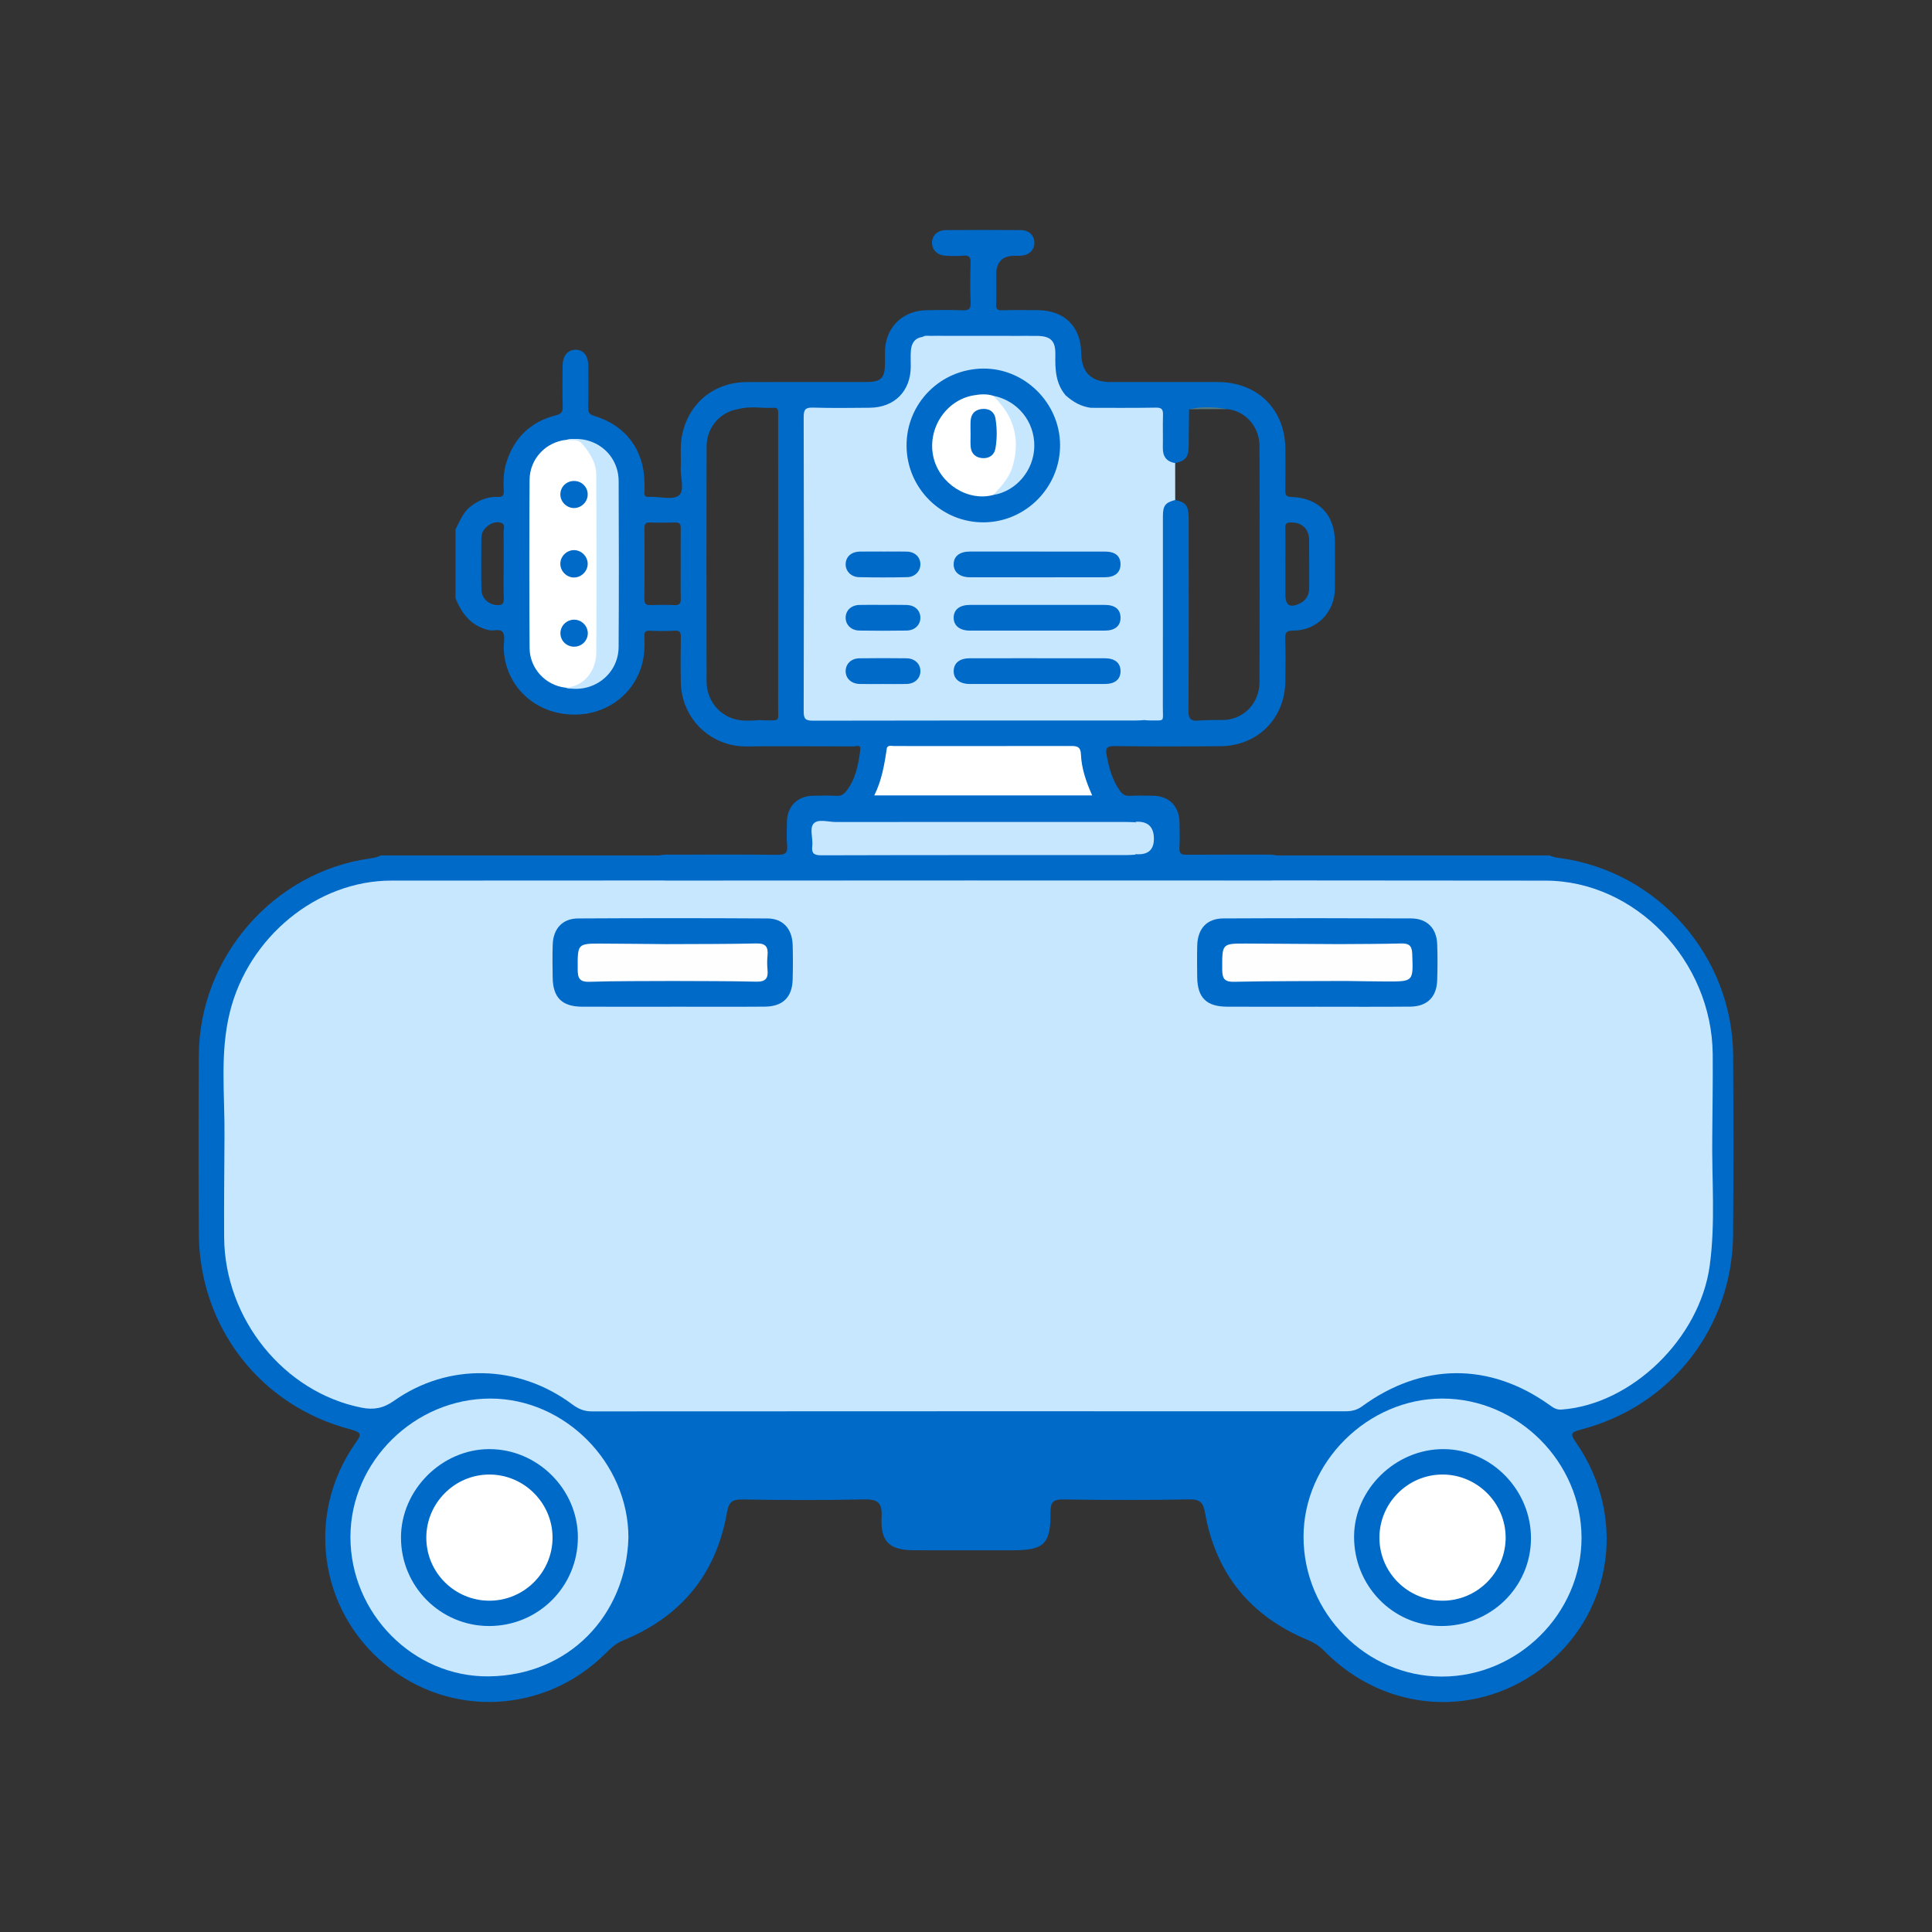 <?xml version="1.0" encoding="UTF-8"?>
<svg id="_Слой_1" data-name="Слой 1" xmlns="http://www.w3.org/2000/svg" width="200" height="200" viewBox="0 0 200 200">
  <rect x="0" y="0" width="200" height="200" fill="#333333" stroke="none"/>
  <defs>
    <style>
      .cls-1 {
        fill: #fefefe;
      }

      .cls-1, .cls-2, .cls-3, .cls-4, .cls-5 {
        stroke-width: 0px;
      }

      .cls-2 {
        fill: #c7e7ff;
      }

      .cls-3 {
        fill: #fff;
      }

      .cls-4 {
        fill: #006ac9;
      }

      .cls-5 {
        fill: #537982;
      }
    </style>
  </defs>
  <path class="cls-4" d="m161.429,88.821c-.423-.057-.753-.137-1.009-.266H39.441c-.292.145-.664.245-1.151.313-10.01,1.402-17.656,10.247-17.709,20.371-.032,6.159-.037,12.317.002,18.477.06,9.649,6.359,17.82,15.682,20.248,1.34.35,1.094.62.482,1.498-5.089,7.311-3.74,17.143,3.078,22.803,6.778,5.625,16.575,5.152,22.859-1.103.536-.533,1.051-1.03,1.805-1.339,6.006-2.455,9.663-6.868,10.776-13.292.169-.972.487-1.324,1.533-1.307,4.195.068,8.395.091,12.589-.006,1.44-.033,1.958.28,1.876,1.825-.136,2.567.816,3.436,3.374,3.439,5.396.008,4.791.003,10.187.002,3.252,0,3.95-.647,3.923-3.893-.008-1.038.226-1.385,1.329-1.368,4.359.067,8.721.078,13.079-.006,1.164-.021,1.415.429,1.596,1.433,1.127,6.278,4.692,10.633,10.566,13.094.661.277,1.231.614,1.745,1.141,6.368,6.511,16.136,7.097,23.074,1.409,6.886-5.644,8.206-15.438,3.036-22.929-.634-.919-.609-1.093.518-1.387,9.332-2.436,15.646-10.569,15.722-20.222.048-6.158.038-12.317.003-18.476-.059-10.295-7.781-19.098-17.986-20.462Z"/>
  <path class="cls-2" d="m177.253,117.642c.018-2.832.07-5.665.047-8.496-.077-9.662-7.988-17.974-17.316-17.984-39.826-.041-79.652-.034-119.479-.003-7.723.006-14.802,5.872-16.717,13.647-1.044,4.238-.509,8.551-.549,12.837h0c-.014,3.488-.061,6.975-.035,10.463.063,8.449,6.198,16.024,14.222,17.614,1.212.24,2.221.096,3.346-.699,5.629-3.978,12.912-3.786,18.471.362.63.47,1.226.724,2.011.723,25.995-.017,51.99-.015,77.984-.01.641 0,1.194-.095,1.762-.51,6.217-4.534,13.201-4.574,19.397-.147.387.276.7.518,1.26.478,7.246-.523,14.301-7.354,15.333-14.898.608-4.448.204-8.917.263-13.376Z"/>
  <path class="cls-2" d="m65.055,159.182c-.24,8.056-6.188,14.261-14.442,14.356-7.844.09-14.344-6.537-14.337-14.436.006-7.797,6.632-14.336,14.511-14.323,7.697.013,14.269,6.647,14.268,14.403Z"/>
  <path class="cls-2" d="m149.317,144.779c7.832-.001,14.407,6.586,14.403,14.431-.004,7.826-6.589,14.356-14.469,14.348-7.831-.008-14.319-6.575-14.31-14.484.009-7.708,6.633-14.294,14.376-14.296Z"/>
  <path class="cls-4" d="m69.539,104.216c-3.104 0-6.209.014-9.313-.005-2.047-.012-2.983-.954-3.013-2.991-.017-1.143-.035-2.288.003-3.431.055-1.656,1.006-2.703,2.631-2.712,6.535-.037,13.071-.038,19.606.001,1.608.01,2.554,1.078,2.603,2.739.036,1.197.032,2.397-.001,3.594-.049,1.819-1.023,2.781-2.877,2.796-3.213.026-6.427.007-9.64.007Z"/>
  <path class="cls-4" d="m136.193,104.216c-3.05 0-6.1.011-9.15-.003-2.159-.01-3.082-.929-3.108-3.062-.013-1.089-.027-2.179.002-3.268.046-1.754.994-2.799,2.703-2.808,6.481-.032,12.962-.031,19.443-0,1.647.008,2.632,1.021,2.694,2.65.047,1.251.04,2.506 0,3.757-.055,1.728-1.032,2.706-2.782,2.724-3.267.032-6.535.009-9.803.01Z"/>
  <path class="cls-4" d="m41.509,159.173c-.001-4.934,4.214-9.158,9.142-9.161,4.993-.003,9.162,4.144,9.171,9.122.008,5.107-4.104,9.206-9.22,9.191-5.024-.016-9.091-4.109-9.092-9.151Z"/>
  <path class="cls-4" d="m149.455,150.012c4.945.032,9.058,4.25,9.031,9.261-.027,5.067-4.204,9.106-9.359,9.051-4.989-.053-8.988-4.202-8.953-9.29.033-4.888,4.319-9.054,9.281-9.022Z"/>
  <path class="cls-1" d="m79.453,100.384c-.049-.485-.047-.983-0-1.468.083-.872-.166-1.274-1.153-1.251-3.102.071-6.205.055-9.308.072-2.221-.019-4.441-.045-6.662-.055-2.568-.011-2.533-.004-2.528,2.609.002.91.131,1.377,1.22,1.343,2.868-.09,5.741-.062,8.611-.082h0c2.885.017,5.771 0,8.655.07.966.023,1.256-.347,1.165-1.237Z"/>
  <path class="cls-1" d="m146.194,98.75c-.033-.891-.358-1.102-1.166-1.081-2.122.055-4.245.048-6.367.066v0c-3.201-.02-6.401-.045-9.603-.058-2.576-.011-2.54-.004-2.535,2.612.002.912.134,1.369,1.222,1.345,3.85-.082,7.703-.064,11.555-.084,1.415.018,2.829.048,4.244.052,2.797.007,2.755.002,2.649-2.852Z"/>
  <path class="cls-3" d="m57.199,159.162c.007,3.59-2.928,6.535-6.519,6.542-3.606.007-6.537-2.904-6.549-6.505-.012-3.592,2.924-6.546,6.515-6.556,3.588-.01,6.546,2.933,6.553,6.52Z"/>
  <path class="cls-3" d="m149.284,152.642c3.588-.024,6.559,2.908,6.58,6.493.021,3.59-2.904,6.549-6.492,6.569-3.603.02-6.55-2.883-6.575-6.478-.026-3.592,2.898-6.559,6.488-6.583Z"/>
  <g>
    <path class="cls-4" d="m138.194,56.132c-.004-2.844-1.677-4.601-4.525-4.688-.537-.016-.621-.206-.613-.672.025-1.422.016-2.844.007-4.266-.025-4.126-2.866-6.949-7.003-6.957-3.704-.006-7.407-.001-11.11-.001q-2.988,0-3.022-3.017c-.031-2.709-1.739-4.402-4.471-4.422-1.244-.009-2.489-.021-3.733.008-.458.011-.619-.112-.603-.589.035-1.036.01-2.074.01-3.111q0-1.939,1.897-1.941c.237-0.0.476.015.711-.009.838-.084,1.359-.624,1.339-1.371-.019-.741-.559-1.271-1.413-1.277-2.577-.02-5.155-.019-7.733,0-.895.007-1.463.569-1.448,1.336.014.732.564,1.269,1.401,1.313.621.033,1.248.053,1.865-.004.623-.057.739.204.725.76-.035,1.362-.056,2.728.007,4.087.033.712-.232.832-.861.809-1.243-.045-2.489-.034-3.733-.007-2.213.048-3.887,1.456-4.216,3.571-.094.609-.051,1.241-.054,1.862-.008,1.605-.39,2-1.976,2.001-4.118.003-8.237-.013-12.355.006-3.479.016-6.157,2.328-6.722,5.75-.17,1.032-.045,2.07-.097,3.104-.05.993.44,2.36-.189,2.875-.607.498-1.92.133-2.924.147-.03 0-.06-.004-.089 0-.404.06-.61-.067-.557-.52.035-.292.008-.592.006-.888-.017-3.414-1.931-5.999-5.216-6.973-.508-.151-.616-.383-.605-.867.032-1.421.017-2.844.009-4.266-.006-1.106-.507-1.728-1.351-1.706-.813.021-1.302.633-1.31,1.678-.011,1.392-.032,2.786.011,4.177.018.57-.134.783-.717.932-2.614.666-4.323,2.328-5.125,4.91-.294.948-.316,1.928-.263,2.905.027.51-.138.649-.638.63-1.046-.04-1.959.348-2.784.982-.804.617-1.13,1.535-1.569,2.385v7.112c.648,1.634,1.636,2.893,3.464,3.315.501.116,1.203-.217,1.46.267.222.418.049,1.043.063,1.576.093,3.506,2.629,6.306,6.17,6.813,3.648.523,6.963-1.456,8.053-4.792.347-1.063.385-2.152.341-3.249-.016-.415.094-.573.536-.556.858.034,1.721.052,2.576-.005.592-.039.671.2.661.708-.029,1.54-.034,3.082-.003,4.622.065,3.224,2.24,5.862,5.374,6.518,1.022.214,2.068.112,3.103.115,3.141.008,6.281-.003,9.422.015.247.001.76-.249.68.359-.196,1.501-.458,2.984-1.422,4.235-.273.354-.546.552-1.027.525-.827-.046-1.659-.029-2.488-.009-1.551.036-2.614,1.09-2.65,2.627-.019.829-.067,1.665.013,2.487.082.834-.222,1.007-1.011.999-3.851-.041-7.703-.025-11.555-.013-.985.003-1.547.511-1.555,1.325-.008.825.538,1.301,1.534,1.335.178.006.356.001.533.001,20.532,0,41.064 0,61.596-.001.296,0,.595.01.887-.03.817-.113,1.317-.817,1.114-1.602-.217-.84-.866-1.038-1.644-1.036-2.844.007-5.689-.01-8.533.014-.556.005-.791-.113-.755-.723.052-.886.033-1.778.007-2.666-.049-1.672-1.092-2.695-2.75-2.719-.8-.011-1.602-.035-2.399.01-.481.027-.766-.168-1.025-.532-.794-1.114-1.135-2.388-1.373-3.707-.116-.643-.002-.922.775-.912,3.673.046,7.348.046,11.021.012,3.836-.035,6.652-2.861,6.708-6.685.022-1.481.042-2.964-.012-4.444-.024-.663.154-.831.824-.835,2.464-.016,4.292-1.884,4.319-4.35.017-1.6.005-3.2.003-4.8Zm-86.056,2.284c-0,1.185-.03,2.371.013,3.554.022.591-.228.703-.736.665-.868-.066-1.564-.71-1.579-1.613-.03-1.777-.016-3.554-.004-5.331.004-.616.338-1.06.844-1.375.397-.247.874-.346,1.276-.158.38.177.17.64.177.972.024,1.095.009,2.192.009,3.287Zm17.682,4.224c-.828-.034-1.658-.027-2.487-.002-.448.013-.628-.122-.625-.6.019-2.457.015-4.915.003-7.373-.002-.411.125-.586.556-.575.888.022,1.777.023,2.665,0,.454-.012.541.208.537.598-.014,1.243-.005,2.487-.005,3.731 0,1.184-.018,2.369.009,3.553.011.493-.14.689-.653.668Zm9.429,11.934c-.206.002-.413-.02-.62-.031-.797.06-1.604.117-2.386-.054-1.797-.393-3.094-2.014-3.098-3.94-.017-8.104-.019-16.208.001-24.312.005-2.017,1.408-3.608,3.311-3.897.001-0.0.003-0.0.004-.001,1.222-.329,2.465-.053,3.696-.125.314-.018.402.182.398.456-.004.237 0.0.474 0.0.711 0,9.953.003,19.906-.003,29.858-.001,1.503.218,1.317-1.304,1.335Zm51.133-3.954c-.01,2.121-1.54,3.762-3.568,3.909-.915.017-1.834-.009-2.745.064-.786.063-1.044-.158-1.039-1.002.038-6.653.022-13.308.02-19.961-0-1.267-.288-1.644-1.393-1.876-.433-1.273-.43-2.547-.004-3.82,1.048-.212,1.381-.607,1.397-1.683.019-1.296.031-2.592.046-3.887,1.302-.154,2.604-.131,3.907-.014-.001-.001-.002-.003-.003-.004,1.896.176,3.367,1.784,3.381,3.79.027,3.578.011,7.156.012,10.734,0,4.584.012,9.167-.009,13.751Zm5.146-9.808c.002.746-.277,1.324-.969,1.656-1.029.494-1.495.209-1.495-.905,0-1.067,0-2.133 0-3.199,0-1.244.018-2.489-.01-3.733-.01-.439.141-.543.558-.546,1.171-.009,1.897.647,1.91,1.84.018,1.629.001,3.258.006,4.888Z"/>
    <path class="cls-2" d="m110.309,40.921c.763.683,1.617,1.181,2.656,1.3,1.595.119,3.194.058,4.789.036.7-.01.981.25.983.91.001.207.011.414.011.622.001,9.77.002,19.54-.003,29.31-0.0.496.079,1.017-.286,1.445-.265.014-.531.041-.796.041-11.165.002-22.33-.007-33.495.02-.779.002-.974-.181-.972-.969.03-10.158.03-20.316 0-30.474-.002-.798.213-.989.985-.966,1.953.057,3.909.034,5.863.014,2.55-.027,4.216-1.708,4.237-4.241.005-.563-.032-1.128.014-1.687.062-.739.393-1.294,1.21-1.404,1.208-.155,2.421-.055,3.631-.065,2.399-.019,4.799.028,7.198-.024.808-.018,1.125.351,1.274,1.037.127.586.118,1.181.089,1.771-.073,1.494.561,2.5,1.976,3.007.223.08.412.233.634.319Z"/>
    <path class="cls-3" d="m58.523,71.183c-2.043-.235-3.685-1.969-3.699-4.096-.039-5.802-.037-11.605-.002-17.407.013-2.2,1.702-3.952,3.842-4.153,1.197-.286,1.972.246,2.544,1.256.507.896.805,1.831.804,2.868-.004,5.799-.004,11.598 0,17.396.001,1.036-.298,1.967-.789,2.873-.602,1.11-1.452,1.586-2.7,1.263Z"/>
    <path class="cls-2" d="m121.653,47.934c.001,1.274.002,2.547.004,3.821-1.034.281-1.272.583-1.273,1.697-.004,6.604.004,13.208-.007,19.812-.002,1.505.256,1.299-1.3,1.319-.206.003-.412-.026-.618-.04-0-10.385-.009-20.769.016-31.154.002-.795-.182-1.058-1.022-1.056-1.495.005-3.001.206-4.489-.113,2.238-.003,4.477.017,6.715-.022.623-.011.73.234.713.777-.034,1.118.007,2.239-.015,3.358-.018.906.361,1.457,1.276,1.601Z"/>
    <path class="cls-2" d="m58.523,71.183c1.8-.08,3.193-1.59,3.204-3.646.032-6.129.031-12.258-.005-18.387-.007-1.254-.668-2.293-1.481-3.233-.454-.525-1.054-.255-1.577-.39,2.841-.543,5.366,1.438,5.378,4.289.025,5.719.03,11.438-.003,17.157-.017,2.865-2.698,4.872-5.516,4.209Z"/>
    <path class="cls-3" d="m111.898,78.093c-.031-.735-.328-.87-.979-.868-6.125.014-12.25.001-18.376.004-.245,0-.54-.126-.727.166h0c-.249,1.675-.515,3.346-1.31,4.944h22.556c-.634-1.419-1.103-2.792-1.164-4.246Z"/>
    <path class="cls-2" d="m110.309,40.921c-1.75-.055-2.854-1.186-2.882-2.903-.012-.762.095-1.527-.095-2.291-.152-.61-.43-.855-1.101-.849-3.575.029-7.15.004-10.725-.002.239-.169.514-.109.775-.109,3.667-.002,7.334-.004,11.001.005,1.488.004,1.996.491,1.968,1.963-.029,1.501.027,2.962,1.059,4.186Z"/>
    <path class="cls-2" d="m117.568,85.068v.149c-.013-.033-.022-.066-.035-.099-.355-.01-.709-.03-1.064-.03-9.977-.002-19.954-.005-29.931.006-.789.001-1.827-.345-2.3.151-.468.49-.064,1.524-.151,2.311-.084.758.135.988.946.985,10.539-.032,21.079-.021,31.618-.023.294,0,.589-.029.884-.045.013-.034.023-.068.035-.103,0,.018,0,.036 0.0.053q1.881.152,1.881-1.59,0-1.867-1.883-1.764Z"/>
    <path class="cls-5" d="m127.005,42.35c-1.303.005-2.606.009-3.909.014,1.302-.295,2.605-.255,3.909-.014Z"/>
    <path class="cls-4" d="m93.846,46.158c-.027-4.394,3.492-7.951,7.916-8.003,4.296-.05,7.937,3.542,7.976,7.87.039,4.38-3.521,8.012-7.887,8.048-4.383.035-7.978-3.519-8.004-7.915Z"/>
    <path class="cls-4" d="m107.346,57.096c2.34 0,4.681-.004,7.021.002,1.08.003,1.627.454,1.628,1.316.001.848-.574,1.344-1.626,1.345-4.651.008-9.302.007-13.954 0-1.077-.001-1.717-.543-1.691-1.389.025-.807.632-1.272,1.688-1.274,2.311-.005,4.622-.001,6.932-.001Z"/>
    <path class="cls-4" d="m107.35,62.617c2.341-0,4.681-.006,7.022.002,1.07.004,1.624.471,1.624,1.331-.001.849-.574,1.329-1.631,1.331-4.652.005-9.303.005-13.955.001-1.077-.001-1.714-.535-1.685-1.384.028-.811.632-1.276,1.692-1.279,2.311-.006,4.622-.002,6.933-.002Z"/>
    <path class="cls-4" d="m107.346,68.142c2.341-0,4.682-.004,7.022.002,1.054.003,1.629.483,1.629,1.332-0.0.851-.574,1.33-1.628,1.331-4.652.004-9.304.004-13.956 0-1.086-.001-1.716-.524-1.687-1.376.028-.818.63-1.286,1.686-1.288,2.311-.005,4.622-.002,6.934-.002Z"/>
    <path class="cls-4" d="m91.379,70.808c-.8 0-1.6.017-2.399-.005-.871-.024-1.457-.596-1.438-1.359.018-.729.586-1.284,1.411-1.296,1.629-.023,3.258-.022,4.887-.001.875.011,1.46.594,1.439,1.358-.02.734-.584,1.273-1.412,1.297-.829.024-1.658.005-2.488.005Z"/>
    <path class="cls-4" d="m91.45,62.619c.8.001,1.599-.016,2.398.006.843.023,1.399.536,1.428,1.271.03.762-.554,1.366-1.42,1.379-1.628.025-3.257.025-4.886.001-.865-.013-1.452-.612-1.429-1.372.022-.729.587-1.258,1.421-1.281.829-.023,1.658-.005,2.487-.004Z"/>
    <path class="cls-4" d="m91.476,57.097c.799 0,1.599-.017,2.398.005.834.023,1.393.556,1.404,1.29.011.724-.547,1.338-1.361,1.356-1.657.037-3.316.035-4.973.002-.859-.017-1.442-.651-1.402-1.402.039-.729.603-1.23,1.447-1.248.829-.017,1.658-.004,2.487-.003Z"/>
    <g>
      <path class="cls-4" d="m60.838,58.407c-.025.766-.696,1.399-1.459,1.375-.767-.024-1.398-.693-1.374-1.458.024-.768.692-1.398,1.457-1.374.765.024,1.4.697,1.375,1.457Z"/>
      <path class="cls-4" d="m59.381,52.592c-.767-.024-1.397-.689-1.373-1.452.024-.777.664-1.371,1.456-1.351.785.02,1.397.659,1.374,1.434-.023.765-.691,1.392-1.457,1.369Z"/>
      <path class="cls-4" d="m60.848,65.571c-.011.773-.65,1.384-1.436,1.374-.787-.01-1.409-.639-1.398-1.413.011-.768.661-1.394,1.435-1.383.774.011,1.409.656,1.399,1.421Z"/>
    </g>
    <path class="cls-3" d="m102.812,51.241c-2.626.7-5.561-1.166-6.188-3.934-.652-2.876,1.246-5.837,4.084-6.365.702-.131,1.407-.194,2.106.025,3.435,2.027,3.403,8.362-.002,10.274Z"/>
    <path class="cls-2" d="m102.812,51.241c.855-.898,1.701-1.818,2.04-3.043.673-2.435.275-4.658-1.447-6.578-.196-.219-.394-.436-.591-.654,2.533.506,4.293,2.67,4.257,5.233-.035,2.488-1.875,4.666-4.258,5.041Z"/>
    <path class="cls-4" d="m100.472,44.905c0-.443-.021-.887.005-1.328.042-.714.432-1.155,1.144-1.237.753-.086,1.315.267,1.434,1.006.164,1.017.169,2.062-.008,3.08-.122.703-.674,1.053-1.366.998-.687-.054-1.144-.466-1.2-1.192-.034-.44-.006-.885-.006-1.327-.001-0-.002-0-.004-0Z"/>
  </g>
</svg>